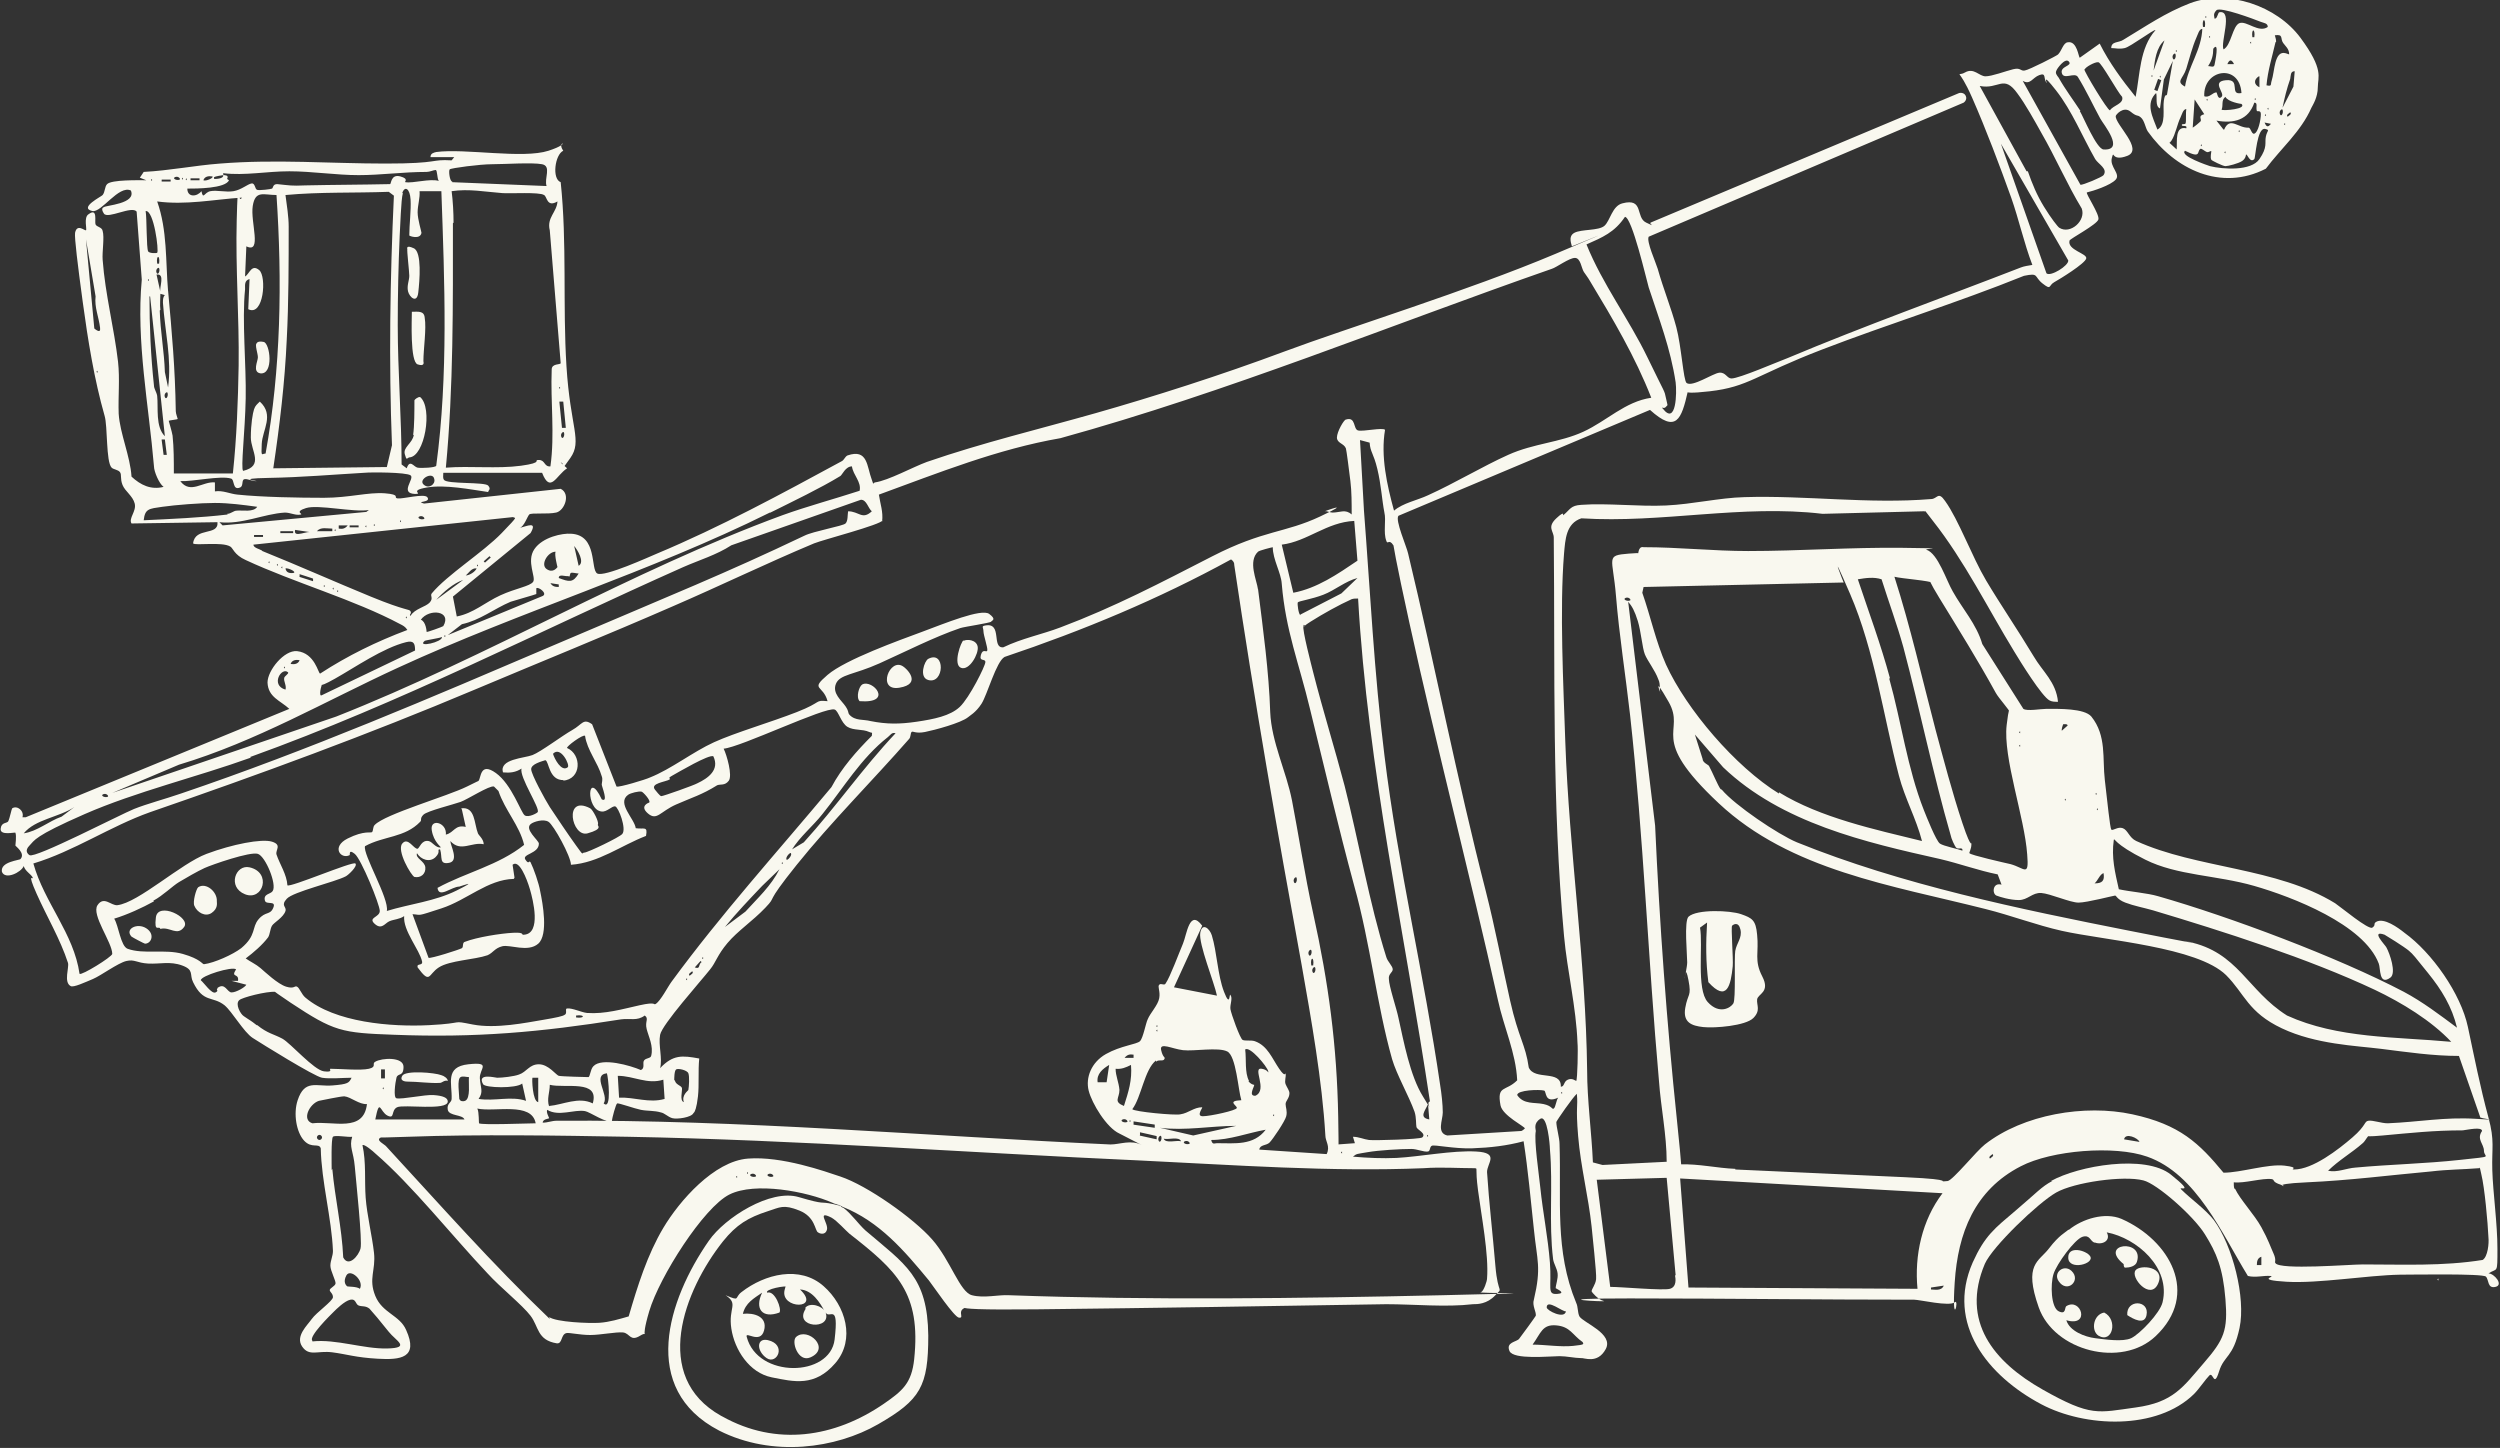 <svg xmlns="http://www.w3.org/2000/svg" id="uuid-ce26dad7-e1ba-4fe1-928d-82cd9325a0cc" data-name="Layer 2" width="389.7" height="225.7" viewBox="0 0 389.7 225.7"><rect x="0" y="0" width="389.7" height="225.7" fill="#333333" stroke="none"/><defs><style>      .uuid-92b69063-b9ae-4339-91bd-3a3de0609fd8 {        fill: #f9f8ef;      }    </style></defs><g id="uuid-9f47d06a-0259-4457-a7f8-6b9d9ff9d98b" data-name="Layer 1"><g><g><path class="uuid-92b69063-b9ae-4339-91bd-3a3de0609fd8" d="M128.4,200.5c3.4,3,5,8.3,1.8,12s-6.4,2.9-9.9,2.2-5.8-4.3-6.3-7.6,1.2-3.8-.9-5.2c2.4,1,1.3.4,2.5-.5,3.6-2.8,9.1-4.2,12.8-.9ZM125.5,203.9c.7-1,2.8-.3,3.1.6-.8-1.5-2-3.4-3.9-3.5,3.4,3.2-3.1,3.1-2.4.1s.8,0,.7-.5c-.5-.3-3.9.4-3.4.9,1.2-.4,2.3,2.6,1.9,3.1-2.7,1-3.9-.6-2.7-3.1-1.3.9-2.6,1.6-3,3.3,1.7-.2,3.9.4,3.3,2.6s-3,0-2.7,1c1.7,6.5,13,6.3,13.7.4s-.8-3.1-1.4-4.2c1,2.8-5.1,2.4-3.1-.6Z"></path><path class="uuid-92b69063-b9ae-4339-91bd-3a3de0609fd8" d="M124.1,208.4c-.8.7.3,4,2.2,3.2,3.3-1.4-.4-4.8-2.2-3.2Z"></path><path class="uuid-92b69063-b9ae-4339-91bd-3a3de0609fd8" d="M119.7,208.9c-1.8-.4-1.8,1.7-.2,2.8s3.2-2.1.2-2.8Z"></path><g><path class="uuid-92b69063-b9ae-4339-91bd-3a3de0609fd8" d="M380.1,199.3c-.2.1-.2.2,0,.3v-.3Z"></path><path class="uuid-92b69063-b9ae-4339-91bd-3a3de0609fd8" d="M319.7,184.1c4.3-2.4,14.7-4.2,18.7-1s1,1.7,1.6,2.3c1.5,1.5,3.8,3.1,5.1,4.8,2.9,3.9,5,12.1,4,16.8s-2.4,4.2-3.2,6.8-.9,0-1.5.6-1.6,2.1-2.4,2.9c-5.8,5.7-17,5.2-23.8,1.6-8.3-4.4-14.9-12.5-10.7-22.1,1.9-4.2,3.4-5.3,6.7-8.1s4-3.7,5.7-4.6ZM309.4,197c-3.8,9,1.4,15.3,9,19.6s8.6,3.6,14.5,2.8,7.4-3.2,10.6-6.9,3.8-5.1,3.4-10-1.4-7.2-3.2-10.1-7.5-7.9-9.6-8.4c-3.1-.8-10.8.3-13.6,1.9s-9.9,8.4-11.1,11.1Z"></path><path class="uuid-92b69063-b9ae-4339-91bd-3a3de0609fd8" d="M263,150c0-1.2-.5-6.4.2-7.1,1.3-1.2,6.5-1,8.2-.4s2.3.9,2.5,3.2c.3,2.8-.5,4,.8,6.5s-.7,2.7-.8,3.6.6,1.7-.6,2.9-6,1.6-7.8,1.4-3.2-.7-2.8-3,1-1.7.5-4.3-.5-.3-.6-.3c0-.1.4-1.8.4-2.5ZM270.5,148.2c.2-1.2,1.1-2,.8-3.3s-1.1-.8-1.3-.6.2,5.2.1,6.3c-.3,3-.9,5.7-3.8,2.5-.4-3.1-.4-6.1-.2-9.3l-1.1.8c.5,2.7-.6,9.6,1.2,11.6s3.6.9,4,.2.1-6.9.3-8.3Z"></path><path class="uuid-92b69063-b9ae-4339-91bd-3a3de0609fd8" d="M322.5,191.7c2.1-1.7,5.6-2.8,8.2-1.7,7.5,3.3,12.3,11.7,5.3,18.3-5.3,5-15.8,2.3-18.2-4.5s0-7.1,1.6-9.2,2.6-2.5,3-2.9ZM326.5,193.7c-.7-.2-.7-1.3-1.9-.9s-4,4.2-4.5,5.8-.4,5.2.8,5.8.9-.6,1.2-.8c2.3-1.4,3.8,3.3,0,2.2.5,1.7,2.9,2.6,4.5,2.8s4.3.6,5.6,0,4.5-3.9,4.9-5.6c1.3-5.4-4-10-8.7-10.9.7,1.3-.7,2-1.8,1.6Z"></path><path class="uuid-92b69063-b9ae-4339-91bd-3a3de0609fd8" d="M331,197.1c.1.1,0,.5.3.5.6,0,1.6-.2,1.8-.9,1.2-3.7-6.2-2.9-2,.4Z"></path><path class="uuid-92b69063-b9ae-4339-91bd-3a3de0609fd8" d="M332.9,198c-.9,1.1,2.3,4.8,3.5,2.1s-2.8-3-3.5-2.1Z"></path><path class="uuid-92b69063-b9ae-4339-91bd-3a3de0609fd8" d="M327.1,208.2c2.2,1.3,3.1-2.5.9-3.6-1.7.3-2.1,2.8-.9,3.6Z"></path><path class="uuid-92b69063-b9ae-4339-91bd-3a3de0609fd8" d="M325.8,195.8c-.6-.9-3.5-1.7-3.4.3s4.2.9,3.4-.3Z"></path><path class="uuid-92b69063-b9ae-4339-91bd-3a3de0609fd8" d="M331.6,205c.9.6,2.7,1.6,3,0,.5-2.4-3.2-2.5-3,0Z"></path><path class="uuid-92b69063-b9ae-4339-91bd-3a3de0609fd8" d="M322.9,198.1c-1.2-1.1-2.9.3-2,1.6,1.3,2,3.6-.1,2-1.6Z"></path></g></g><path class="uuid-92b69063-b9ae-4339-91bd-3a3de0609fd8" d="M130.8,187.9c-.5-.3-.7-.2-1-.4-4.1-1.8-12.1-3.3-16.1-1.3s-10.9,12.8-12.5,18.2.2,2.8-1.4,3.8-1.6-.4-2.7-.5-3.5.4-5.1.4-3.3-.4-3.7-.3c-.9.2-.6,1.7-1.5,1.6-3.1-.5-2.8-2.6-4.1-4.3s-4.7-4.4-6.7-6.6c-5.4-5.7-11.8-13.8-17.5-18.7-.3-.3-1.7-1.5-2-1.3.6,2.7.3,5.5.5,8.2s1,5.9,1.3,8.6-.9,4,.2,6.7c1.1,2.7,3.8,3,4.8,5.3,2,4.4-.9,4.7-4.4,4.5s-4.8-.7-7.1-1-3.6.7-4.7-.9.8-3.3,1.5-4.3,3.3-2.8,3.3-3.4-.5-.8-.5-1.1.8-.6.9-1-.8-2-.8-2.8.4-1.5.4-2.3c-.2-5.1-1.8-10.8-1.9-16-.3-.9-1.4.1-2.6-1.2s-1.7-4.2-1-6.3c1.1-3.3,2.9-2.1,5.4-2.3s2.6-.4,3-1.2c-1.3,0-3.4.2-4.6,0s-9.4-5.3-10.8-6.2-3.2-4.1-4.4-5.1c-1.9-1.5-3.3-.3-4.9-3.6-.6-1.2.2-1.9-1.7-2.6s-3.5-.2-5.3-.3-2.1-.7-3.4-.4-4,2.3-5.2,2.8-3.1,1.4-3.5,1.1c-1.1-.6-.2-2.9-.4-3.6-1.2-3.7-3.3-7.2-4.9-10.8s-.4-2-.6-2.5-1.2-1-1.4-1.8c-.4,1-2.9,2.2-3.4.9-.3-1.6,2.8-1.8,2.9-2,.8-.9-.8-2-.8-2.1s.2-1.5,0-2c-.1-.1-2.4.5-2.3-.6s1-.8,1.2-1.2.5-1.9.6-2c.8-.5,1.9.4,1.6,1.4h.5s41.1-16.9,41.1-16.9c-1.4-1.3-3.3-1.8-3.4-4.1,0-1.9,2.6-5.1,4.6-4.9,2.8.3,3.3,3.5,3.6,3.5,4.3-2.8,8.8-5,13.6-6.8-.3-.5-.7-.7-1.1-.9-7.1-3.8-16.6-6.5-24.1-10-1.8-.8-2-1.9-2.4-2.1-1.3-.8-5.5-.1-5.8-.5.3-2.6,4-1.1,3.8-3.3l-13.4.2c-.5-.8.8-1.9.5-3.1s-1.5-1.9-1.9-2.9-.1-1.6-.4-2-1-.4-1.3-.7c-.9-.9-.6-6.5-1.1-8.1-1.6-5.6-2.6-11.8-3.4-17.7s-1.3-10-1.2-10.8c.3-1.5,1.5-.3,1.7-.4s-.4-2,.4-2.5c1.5-1.1.9,1.2,1.1,1.6s1,.4,1.1,1c.3,1-.1,3.3,0,4.5.4,5.4,1.8,10.7,2.4,15.9.3,2.7,0,5.4.1,8.1.2,3.1,1.8,6.6,2,9.8,1.4,1.3,3,2.1,5,1.6-.7-.5-1.5-2.4-1.5-3.2-.8-9.5-2.8-19.5-1.9-29.1l-.8-10.6c-.7-1-4.5,1.2-5.1.3s0-1,0-1c.2-.3,5.1-.5,4.2-2.6-1.9-.9-4.6,3.5-6,3.2-2.2-.5,1.5-2.3,1.6-2.5.4-.5.3-1.3.7-1.7.7-.7,4.9-.6,6.1-.6l-1-.4.6-.9c4-.2,7.9-1,11.9-1.3,8.7-.7,17.2,0,25.8,0s6.9-.7,10.3-.5l.4-.5h-3.7c0-.6.5-.7.9-.8,4.5-.6,13.5,1.1,17.5-.2s1.1-1.7,2.3,0c-1.3.6-1.8,4.4-.4,4.9,1,9.5.3,19.1.9,28.7s2.5,11.6.6,14.3-.6.8-1.5.7l1,.9c-1.7,1.1-2.6,4-3.9.7h-15.4c0,.5-.1.8.1,1.1.5.7,6.4.3,6.9.9s0,.7,0,1c-2.8-.4-6.7-1.2-9.6-.7s-.4,1-1.8,1c-2.5-.1,0-2.4-.7-2.9s-6.3-.5-7.2-.4c-5.2.3-9.6.7-15,.8s-1.2.5-1.9.5-1.3-.4-1.8-.3-.1,1.1-.7,1.3c-1.2.5-.8-1.3-1.4-1.4-1.6-.5-6,.5-7.9.4,1.6,2.1,3.5,0,5.4.2v1.4c1.2-.2,2.4.4,3.5.5,3.8.4,9.6.5,13.5.5s6.9-.9,9.5-.7,1.2.7,2,.8,4.1-.8,4.6-.2c.7.9-2,.6-.5,1l21.3-2.3c1.6.8.6,3.4-.7,3.7s-3.9,0-4.2.3-.8,1.9-1.5,2.1c1.2-.3,2.8-1.1,1.7.8l-12.1,9.9.6,3.1c2.6-.5,4.4-2.2,6.8-3.3s4.6-1.4,5.1-2.1-1.1-3.2.2-5.1,4.4-2.5,5.7-2.4c4.2.2,3,5.6,4.1,6.2s8.1-2.6,9.3-3.1c9.8-4.1,19.4-9.3,28.8-14.4.4-.2.5-.7.9-.9,3.2-1.1,3,1.7,3.8,3.8s-.3.6.5.4c2.1-.3,5.9-2.4,8.1-3.2,8.7-3,17.5-5.1,26.3-7.6s19.5-5.9,29.4-9.6,28.7-9.5,42.2-15.2,2.5-1.1,2.6-1.2-.7-1.5.4-2.1,3.8-.3,4.7-1.1,1.2-3.1,2.8-3.5c3.4-.9,2,2.2,3.7,3s.4.2.7,0l48.1-20.2c1-.2,1.5.9.7,1.5l-49.1,20.9c-.4.7,1.1,4,1.4,5,.9,3.2,2.1,6.1,2.9,9.1s1.1,8.3,1.6,8.7c.9.7,4.1-1.5,5.1-1.6s1.2.9,1.9.9c1.2,0,7.2-2.6,8.8-3.2,11.9-5,24.2-9.4,36.3-14.1.5-.2,1.2-.3,1.8-.4-1.3-3.4-2.1-7.1-3.3-10.5-1.8-5-3.9-10.6-6.1-15.6s-2.5-3.1-1.1-3.9,2.2.6,3.2.6,3.1-.8,4.3-1.1,1.1.3,1.8.2,5-2.3,5.2-2.5c.6-.6.8-1.8,1.5-1.9,1.5-.3,1.7,2.4,1.9,2.4l3.1-2.2c1.5,3,3.5,5.7,5.6,8.3.7-3.5.6-7.6,3.1-10.4-.2-.2-3.9,2.6-4.8,2.8s-1.4,0-2.1,0c0-1.1,1.2-.8,1.9-1.3,3.5-2.1,6.5-4.2,10.4-5.7,5.9-2.2,13.5.4,17.2,5.4s2.7,6.1,2.7,7.7-.8,2.8-1,3.2c-1.6,3.7-4.8,6.4-7.1,9.5-7,3.6-14.2.1-18.4-5.8-.4-.6-.5-1.7-1.1-2.2s-.5,0-1.6-.9-2.3.5-2.3.7c-.1,1.3,4.4,5.2,1.8,6.2s-2-1.1-2.4.3,1.4,2.5.6,3.4-3.6,1.8-4.5,2c-.2.2,2,3.4,1.8,4.2s-4.4,3-4.5,3.3c-.4,1.5,2.8,2,2.6,2.8s-4.1,3.2-5,3.7-.4,1.3-1.8.2-.5-1.7-2.9-1.2c-10.4,4.2-21.1,7.5-31.5,11.5s-11.4,5.8-17.5,6.5-2.3-.6-3.4,0c-1,4.4-1.8,6.6-5.9,2.9l-39.2,16.5c-.6.6,1.3,4.9,1.5,5.9,4.2,17.5,7.6,35.1,12.1,52.6,1.5,5.9,2.5,11.3,3.8,17.1s2.4,6.8,2.9,10.4c.9,2.1,5.1.3,5,3,.6,0,.4-.8,1.1-1.1s1.2.2,1.3.2c.2-.2.3-5.2.2-5.9-.2-5.6-1.6-11.2-2.1-16.7-1.9-20.7-1.4-41.3-1.6-62.1,0-1-1.1-1.6.4-3s.9-.3,1.1-.5c1.1-.9,1.1-1.5,2.8-1.6,4-.3,9,.3,13.2.1s8.3-1.2,12.2-1.3c9.6-.3,19.4,1.1,29.1.3,1,0,1.1-1.3,2.2.3,2.1,2.9,4.2,8.7,6.4,12.4s5,7.8,7.4,11.8c1.4,2.4,3.5,4,3.8,7.1-.5,0-.9,0-1.3-.2-1.2-.6-4.6-6.1-5.5-7.6-4.1-6.7-7.8-14.2-12.7-20.4s0-1.1-1.4-1.5l-15.8.4c-12.6-1.5-25,1.5-37.6.7-2.4.8-2.5,3.3-2.7,5.5-.7,8.7-.1,20.5.2,29.4.6,17,3.2,34.2,3.4,51.1,0,4.7.7,9.7.9,14.4l1.5.4,10-.5c0-4.2-.9-8.4-1.2-12.6-1.7-19-2.4-38-4.5-57-.7-6.2-1.7-12.5-2.2-18.6s-1.7-6.3,2-6.6,1.3.4,1.4.3,0-1.5.9-1.3c5.4,0,10.9.6,16.3.6,8,0,16-.6,24.1-.5s3.1.1,3.7.3c1.8.6,3.1,4.8,4.1,6.5,1.5,2.7,3.7,5.1,4.6,8.2l6.4,10.1c.6.4,2.7,0,3.6,0,1.9,0,5.9-.1,7,1.2,2.4,3,1.7,6.5,2.1,9.9s.8,7.4,1,7.7,1-.5,1.8-.2,1,1.5,2.1,2c9.4,4.3,21.9,4.1,31,9.7.9.6,5.2,4.2,5.8,3.8s.1-.6.6-.9c1.2-.7,3.4.9,4.4,1.7,4.3,3.1,8.8,9.5,9.9,14.7,1,4.7,1.9,9.3,3.2,14.1,1,3.7.5,4.7.6,8.2s.8,8.3.8,12.3,0,2.9-1.4,3.8c.9,0,2.4,1.8,1.1,2.1s-1-1.1-1.5-1.6-11.5-.3-13.4-.3c-5.2.1-12.7,1.4-17.7,1.1s-1.5-.8-2.5-.9-2.3.3-3.5,0c-4-6.5-8-15.9-15.7-18.6-5.1-1.8-14.9-1-19.7,1.5-7.2,3.7-9.8,10.4-10.3,18.1s.8,2.4,0,3.1-5.5-.4-6.3-.4c-14.8,0-29.6-.2-44.4-.2s-3.1.6-4,.4-1.9-1.4-1.9-1.5c0-.4.6-1,.7-1.9s-.6-7-.7-8.2c-.5-4.7-1.7-9.3-2.1-14.1s0-4.4-.2-6.6c-.6.5-3.1,4.1-3.2,4.4,0,.8.5,2.5.5,3.4.3,8.8-.8,16.6,2.6,24.8.3.6.2,1.5.5,2.1.6,1,5.4,2.7,4.1,5.1s-3.4,1.3-3.9,1.4c-.9,0-2.2-.3-3.3-.3-1.5,0-7.2.6-7.8-.8s1.1-1.4,1.5-1.9,2.5-3.4,2.6-3.6c.1-.6-.6-1.6-.3-2.5,1.2-5.1.5-6,0-11-.5-4.6-.9-9.2-1.6-13.7-2.6.7-5.2,1-8,1.1s-5.9-.6-6.3-.4-.2.8-.6.9c-.7.1-1.7-.4-2.6-.4-1.7,0-5.1.2-6.8.5s-1.7.2-2.3.7c2.3.2,4.6.3,6.8.2,3.7-.2,8.7-1.2,12.4-1s1.7,1.8,1.7,3.2c.3,4.7.9,9.8,1.3,14.6s1.3,3.2,0,4.6-2.8,1.4-3.5,1.4c-4.2.5-9.2,0-13.5,0-18.2.3-36.4.6-54.6.8s-8.3-.8-10.5-.4-.5,1.8-1.5,1.7c-.7,0-4-4.9-4.7-5.8-3.8-4.6-7.7-9.2-13.5-11.5-.3-.2-.5-.2-.7-.4ZM345.3,2.9c.4-.1.4-1,.7-1,2.1-.3.1,4.7.6,5.8,1.2-.6,1.4-3.7,2.5-4.1s3,1.6,4.4.6c0-.6-.6-.6-1.1-.8-1-.4-6.3-2.4-6.9-1.8s-.3,1-.3,1.3ZM343.9,2.8v-.3c-.2.1-.2.2,0,.3ZM343.7,4.2c.2-1.4-.5-1.4-.3,0h.3ZM351.4,5.8c.2-1.4-.5-1.4-.3,0h.3ZM343.3,4.5c-.5,0-.7.9-.9,1.3-.7,1.6-1.1,3.3-1.6,4.9s-1.7,2-.2,2.8c.5-3.2,2.6-5.7,2.7-9.1ZM354.7,6.6c-.5,2.2-1.2,4.4-1.4,6.7.9.2.6-.1.8-.7.5-1.5.4-4.8,2.2-4.3s0,.8.5.7c.2-1.3-.4-1.6-.9-2.3s.1-1.4-1.3-1.2c.1.4.2.6.2,1ZM344.5,5.9v-.3c-.2.1-.2.2,0,.3ZM350.9,6.8v-.3c-.2.1-.2.2,0,.3ZM337.4,6.3c-1.3,1.1-1.5,3.1-1.7,4.7l1.7-4.7ZM344.2,10.3c.4,0,.9.3,1-.2s.8-3.8-.2-2.5c0,1-.2,1.8-.8,2.7ZM339.3,8.1v-.3c-.2.1-.2.2,0,.3ZM339.1,8.4c-.1-.2-.6.2-.4.7s.6-.2.4-.7ZM348.2,9.9c-.4-.7-.7-.6-1,.1h1ZM336.2,14.4c-1.9,1.7-.6,3.9.1,5.8,1.4-.8.8-3.2,1-4.5s.4-.6.5-1c.3-1.7.6-3.5.9-5.2l-1.4,2.9-.6,4.5c-.8-.3-.4-1.8-.6-2.4ZM324.9,10.8c0,.4,3.6,6.4,4,6.4.5-.8,2.2-1,1.9-2.1-.7-.7-3.2-5.3-3.7-5.4s-2.1.8-2.1,1.1ZM324.2,17.3c.6,1,2.6,5.9,3.7,6,3.4.2,0-3.9-.5-4.8-1.2-2.2-2.2-4.4-3.5-6.5-.5-.8-2.2.5-2.5-.6s1.7-1.1,1.1-1.8-1.9,1.2-1.9,1.3c-.3.5,0,.8.3,1.2,1,1.8,2.3,3.5,3.4,5.2ZM357.5,13.5l.2-2.4c-.7,0-.6.7-.7,1.2-.5,1.4-.9,3-1.2,4.5l1.7-3.3ZM345.5,14.4c.1,0,.2,1.3.8.7s-1.7-2.4.7-2.6.4,2.4,2.4,2c-.3-4.7-6-3.7-5.8.5.8.3,1.3-.6,1.9-.6ZM352.1,11.9c-.8.5-.8,1.3.1,1.7v-1.7ZM336.8,12.1v-.3c-.2.1-.2.2,0,.3ZM335.5,12v-.3c-.2.1-.2.2,0,.3ZM335.8,14l.5.2.6-1.7-.5-.2-.6,1.7ZM324.3,28.8c.3.1,3.4-1.2,3.6-1.5.7-1-.8-1.7-1.3-2.5-2-3.5-3.6-7.5-6.1-10.7s-1.2-.8-1.5-1.2c-.5-.7,0-1.6-1.1-1.2s-1.4,1.6-2.6.9l9,16.2ZM316.1,26.7c.7,2,1.4,3.7,2.5,5.5s2.2,3.2,2.4,3.3c1.7,1.1,4.2-1.1,3.5-3-2.3-3.8-4.1-8-6.3-11.8-1-1.8-2.5-4.5-3.7-6.1-2.2-3.1-2.9-.6-5.9-1.2l7.3,13.3ZM351.6,15.6v-.3c-.2.1-.2.2,0,.3ZM349.4,16.2c-.1,0-2.1-.3-2.5-1.1-.7.5-.3,1.3-.6,2,.3.2,4-.1,3.1-.9ZM344.1,15.7v-.3c-.2.1-.2.2,0,.3ZM346.7,20.2c.9-2.1,2.2-.2,3.8-.3.4,0,.5,1.4,1.1.8s.9-2.7.8-3.1-.5-.2-.6-.3c-.2-.6.2-1.3-.4-1.3-.9,2.7-3.2,3.3-5.9,2.8l1.1,1.4ZM343,19c.3-.5-.5-.9.6-1.2l-1.5-2.3-.3,4.4c.2-.1,1.2-.9,1.2-1ZM353.6,17.1v-.3c-.2.1-.2.2,0,.3ZM355.8,17.1c-.1-.2-.6.2-.4.7s.6-.2.4-.7ZM356.6,18.2c.2-.2.7-.4.4-.7-.2.2-.7.4-.4.7ZM338,22.1l1.3,1.2c.1-1.3-.3-3.7,1.5-3.3.2-.6-.7-.2-.7-.5s.5,0,.6-.3,0-1.8.1-2.2c-.5,0-.7.9-.9,1.3-.5,1-.8,2.7-1.4,3.6s-.7,0-.6.2ZM353.2,18.1v-.3c-.2.1-.2.2,0,.3ZM356.2,19.5v-.3c-.2.1-.2.2,0,.3ZM354,19.3l-1-.2c.3.7.5.8,1,.2ZM350.1,24.1c0,0,0,.6-.6,1s-2.2.8-2.6.8-2.2-.9-2.2-1c-.2-.4,0-1.1,0-1.3s-.4.2-.7.1-.8-.6-1-.5c-.6.4.2,1.6-2.4.3-.9.8,3.6,2.3,3.9,2.4,2,.5,6.4.8,7.7-1.1s.8-2.5,1-3.5.7-1-.1-1.2c-1.3-.3-1.5,4.5-1.7,4.7-.7.7-1.1-.9-1.3-.7ZM349.1,20.6v-.3c-.2.1-.2.2,0,.3ZM343.2,22.8v-.3c-.2.1-.2.2,0,.3ZM346.9,23.9v-.3c-.2.1-.2.2,0,.3ZM322.4,40.6l-10.5-18.2,7.1,20.2c.6.6,3.5-1.2,3.4-2ZM70.5,28.4l14.7.6c-.4-1.2.8-3.1-.7-3.4s-5.9,0-7.8,0-6.4.6-6.6.8,0,1.9.4,1.9ZM35.7,28.1c-.6,1.3-5.1,1.3-6.5,1.3,0,1.4,1.5,1.3,2.2.4.3,1.4.4.2,1.4,0s2.4.2,3.6,0,2.2-1.1,2.8-1.2.5.9.9,1,2.1-.1,2.3-.2.1-.7.8-.7c2,.2,2.2.3,4.4.2,4.4-.1,8.8-.1,13.2-.2.2,0,.1-1.6,1.6-1.2s.5.9.8.9c1.2.2,3.8-.6,5.2-.2-.3-.4-.2-1.7-.5-1.7s-.9.3-1.4.3c-3.7,0-7.1.5-10.6.5s-7.3-.6-10.8-.6-6.9.7-10.3.3c-.2.6,1,0,.6.9ZM259.2,63.7c2.1,2.7,2.2-2.5,2-4.1-.8-5.3-2.6-9.9-4.2-14.8-.4-1.4-2.6-10.9-3.7-11-1.6,2.4-3.5,3.2-6,4.3,2.5,6.2,6.6,11.6,9.5,17.6s2.6,5,2.9,6.4.3.9,0,1.3-.7,0-.6.2ZM33.4,27.9c.5,0,1.5-.1,1.4-.6-.1,0-1.3.2-1.4.3s0,.2,0,.3ZM33.1,27.5c-.6-.1-1.2,0-1.4.6.4.2,1.7-.4,1.4-.6ZM29.7,28.1h1.4s0-.3,0-.3h-1.4s0,.3,0,.3ZM29.1,28.1v-.3c-.2.1-.2.2,0,.3ZM28.5,28v-.3c-.2.1-.2.2,0,.3ZM28,28c.2-.1-.2-.6-.7-.4s.2.6.7.4ZM70.6,34.8c0,12.7.1,25.5-1.1,38.1,3.8-.3,8,.2,11.7-.3s1.8-.9,2.8-.9.8,1.1,1.8,1c.7-5,0-10,.2-15.1,0-1,1.4-.7,1.4-1l-1.7-20.7c-.5-2,1.1-2.8,1.2-4.5-1.7,1-1.6-.8-2.1-1-.7-.5-5.3-.2-6.5-.3-2.7-.2-5.2-.7-7.9-.3.2,1.5.3,3.4.3,4.9ZM25.2,28.3h1.4s0-.3,0-.3h-1.4s0,.3,0,.3ZM23.7,28.2v-.3c-.2.1-.2.2,0,.3ZM62.8,30.1c-.3,1-.4,5.3-.5,6.7-.2,4.6-.3,9.3-.3,13.9,0,7.2.6,14.4.6,21.7l.8.6c.5-1.5,1.1-.2,1.7-.1s2.8,0,2.9-.3c1.9-14.2,1.3-28.6.8-42.8h-3.4c.1,1-.3,2.2-.3,3.3s.6,3,.6,3.2c-.2,1.1-1.9.5-1.9.4,0-1.7.3-3.9.2-5.6s-.9-2.2-1.3-1ZM45,35.2c0,5.7,0,12-.3,17.7-.3,6.7-1.1,13.4-2.1,20.1l17.7-.2.8-3.4c-.5-12.9-.3-26,.3-38.9l-.8-.6c-5.4.2-10.7,0-16.1.5.2,1.5.5,3.4.5,4.9ZM38.2,45.1c-.5,4.9.2,11.8.1,17s-.8,10.9-.4,11.3c3.3-.8,1.2-3.1,1.2-5.2s.3-3.8.5-4.4.5-.8.9-1.2c2.3,2.1.4,4.4.3,6.6s0,1.5.6,1.5c2.4-13.2,2.6-26.9,1.7-40.3-2,0-3.3-.8-3.7,1.7s1.5,7.5-1,6.3l-.2,4.7c.7-.4,1-2,2.2-1s.7,7.3-1.7,6.1l.2-4.7c-.8.2-.7.9-.7,1.5ZM26.2,45.3c.6,6.6,1.1,12.1,1.2,18.8,0,.4.3,1.1.3,1.2s-1.3.2-1.4.3c0,0,.5,1.7.6,2.3.2,1.9.2,3.9.2,5.9h9.2c.6-5.6.8-11.2.9-16.8.1-7.5-.5-15.2-.3-22.7s.2-2.2.8-3.5c-4.4.3-8.8,1.2-13.2.6,1.6,4.5,1.3,9.3,1.7,14ZM137.6,81.1c-.3.7-9.2,3-10.7,3.6-7.4,3.1-14.6,6.6-22,9.8-10.3,4.5-20.7,8.7-30.9,13-16.6,7-33.5,13.2-50.6,19.1-6.2,2.2-11.9,6.1-18.2,8,1.7,6.1,6.3,10.9,7.2,17.2.3.3,5-2.6,5.1-3.1,0-1.8-3.3-6.1-2.3-7.6s2.1.1,3.1,0c3.3-.4,9.9-6.5,13.9-8s8.6-2.4,10.2-1.9.5,1.3.7,2c.5,1.5,1.6,3.1,1.7,4.8.4.4,10.2-3.8,10.6-3.4s-1.1,1.8-1.5,2c-1.7.9-8.2,2.4-9.2,3.5s0,1.2-.2,1.9c-.3,1-1.8,1.8-2.1,2.3s-.3,1.3-.6,1.8c-.9,1.2-2.3,2.4-3.5,3.3.7.5,1.6.9,2.3,1.5s2.7,2.5,4,2.9,1.3-.2,1.7,0,.7,1.2,1.3,1.7c4.6,3.9,13.4,4.6,19.3,4.3s3.2-.8,6.8-.1,8.4-.3,10.8-.7,3.2-.6,3.5-.8c.5-.2,0-1,.4-1,.8-.1,2.2.6,3.1.7,2.8.2,5.5-.6,8.2-1.2s2.1,0,2.5-.2c.8-.5,1.9-2.7,2.5-3.5,7.7-10.5,16.3-20,24.9-30.3,1.6-3,3.9-5.6,6.3-8,.1-.7,0-.4-.4-.6-1.1-.5-2.4-.2-3.4-.8s-1.4-2.5-2-2.7c-1.4-.5-14.7,5.9-17.3,6.1.5,1,1.4,4.2.8,5s-1.3.5-1.8.7c-2.4,1.5-3.9,1.9-6.4,3s-3,2.6-4.4,1.4.2-1.7.2-1.7c.3-.3-1-1.7-1.2-1.7-.4-.1-1.7.2-2.1.5-1.8,1.3,1,3.7,1.2,5.2,1.3.2,1.9-.4,1.6,1.2-3.9,1.5-7.4,4.2-11.7,4.5,0-1.3-2.7-6.2-3.5-6.7s-2.3,0-2.7.3c-1.2.8,1.2,2.6,1.2,3.1,0,1.6-2.7,1.6-2.1,2.5s.5,0,.8.4c.5,1,1.3,3.3,1.5,4.5.4,1.9,1.3,6.8-.3,8.2s-4.4.1-5.6.4-1.4,1-2.3,1.4c-2,.7-5.9.8-7.6,1.9s-1.3,2.7-3.3,0c-.2-.7.8-.2.7-.9-.4-1.9-3-4.8-2.8-7.1-.7.5-1.6.5-2.3.8s-1.2,1.4-2.3.4.8-1,.8-2-2.9-8.1-3.9-8.9-.7.1-.8.2c-1.4.7-2.9-1.3-.3-2.6s3.6-.8,3.8-1,.1-.8.4-1.1c1.6-1.7,11.4-4.5,14.4-6s1.6-.7,1.8-.9c.4-.4.2-3,2.7-1.2s3.9,6.2,4.5,6.6,2-.4,2-.5c.5-.5-2.9-5.5-2.5-6.8-.9.6-1.8.7-2.9.6-.6-2.1,3.3-2.2,4.6-2.7s4.6-3,6.2-3.9,1.7-1.9,3.1-.9l3.8,9.7c.3.2,4.6-1.1,5.2-1.4,3.3-1.3,6.7-4,10-5.5s8.8-3.1,12.9-4.7,2.7-1.9,4.8-1.7c-.7-2.6-2.8-1.7,0-4.1s11.2-5.4,14.7-6.7,9.3-3.7,10.5-2.8.4,1,.3,1.2-4.2.8-4.8,1c-4.1,1.4-8.6,3.7-12.6,5.5s-6.2,1.7-6.8,3.2.9,2.6,1.5,3.5.3.9.6,1.3c.9,1,2.2.7,3.3,1,2.5.5,4.5.5,7.2.1s5.2-.9,6.7-2.3,4-6.4,4-7-1,0-.7-1.1.9-.3,1-.7-.6-2.4-.6-3-.4-.8.3-.9c2.7-.5.9,3.6,2.8,3.4,2.9-1.4,6-2,8.9-3.1,8.5-3.2,15.7-7,23.7-11.1s11.3-3.6,16.8-6.2.4-.7.7-.8.8.2,1.2.2c1.2,0,2-.6,3,.3,0-1.7,0-3.6-.2-5.2s-.6-4.8-.7-5.1c-.3-.8-1.4-.8-1.4-1.7s1.1-2.8,1.4-2.8c1.6-.5,1.1,1.5,1.9,1.7s3.8-.5,4.2-.1c-.7,4.1.3,8.6,1.4,12.6,1.4-1.2,3.6-1.6,5.3-2.4,4.2-1.9,8.5-4.5,12.5-6.3s8-1.9,11.7-3.6,6.5-4.7,10.6-5.3c-2.5-6.4-6-12.3-9.5-18.1-.4-.7-.6-.9-1-1.5s-.5-2.2-1.4-2.2-2.9,1.5-3.6,1.7c-25.5,8.9-50.5,19.2-76.6,26.4-9.8,1.7-19,5.4-28.3,8.8.2,1.4.7,2.7.5,4.2ZM23.1,39.2c.2.3,1.3.3,1.4.2.3-.2-.5-6.7-1.8-6.5.2,1,.1,5.8.4,6.3ZM15.6,51.1c-.2-1.7-.9-3.2-.7-4.9l-1.5-8.9,1.3,13.9c0,0,1,.9.9,0ZM24.8,41.1c.2-1.4-.5-1.4-.3,0h.3ZM24.8,41.8c-.1-.2-.6.2-.4.7s.6-.2.4-.7ZM25,45.5c-.2-.7.8-2.9-.6-2.7l.6,2.7ZM23.2,43.8v-.3c-.2.1-.2.2,0,.3ZM24.9,48.4c.1,3.3.7,6.4.8,9.6l.5,2.4c.6-4.4-.5-8.8-.8-13.2,0-.5,0-.9.3-1.2l-.7-.2c0,.8-.1,1.7,0,2.5ZM23.3,46.2c0,4.6.2,9.3.7,13.9,0,.5.4,1,.5,1.6.2,1.9-.3,4.8,1.2,6.3l-2.3-21.8ZM87.3,60.6v-.3c-.2.1-.2.2,0,.3ZM15.2,58.1v-.3c-.2.1-.2.2,0,.3ZM87.2,62.7l.4,4h.6c0,0-.4-4.1-.4-4.1h-.6ZM26.1,61.2c-.1-.2-.6.2-.4.7s.6-.2.4-.7ZM212.6,79.4c1,12.9,1.6,25.5,3.2,38.3,2.1,17.3,6.2,34.3,8.7,51.5.2,1.2.4,3,.4,4.2s-1,3.2.7,3.6l11.5-.7c.2,0,.6-.4.6-.4,0-.3-3.5-2-3.8-3.6-.6-3.2.8-2.1,2.6-3.9-.2-4.3-2.1-8.3-3-12.5-4.4-19.7-9.5-39.2-13.8-58.8s-1.8-11-2.5-12.1-.9,0-1.1-.7c-.5-1.3,0-3.2-.3-4.4-.4-2.1-.5-4.3-1.1-6.8s-1.1-2.6-1.2-4.1l-1.5-.4c.2,3.6.4,7.1.6,10.7ZM87.9,67.4c-.1-.2-.6.2-.4.7s.6-.2.4-.7ZM25.2,68.6l.3,2.3h.5c0,0-.3-2.4-.3-2.4h-.5ZM120,79.9c-18.7,9.3-38.9,15.4-58,24.2-11.3,5.2-22.1,11.5-34.1,15.1l-10.4,4.4,34.9-11.9c23.6-9.3,45.9-22.7,69.6-31.4,3.9-1.4,8-2.5,12-3.8.3-1.4-1-2.4-1.2-3.8-1,0-1.5,1.3-1.8,1.5-3.1,1.9-7.5,4-10.9,5.7ZM67.7,74.7c-.2-1.3-2.5,0-1.7.8s1.9,0,1.7-.8ZM39.1,118.1c-8.3,3-17.9,5.3-25.9,8.8s-7.8,4.1-8.6,4.9-.3,1.3,0,1.5c.8.6,14.3-6.4,16.3-7.2s5-1.6,7.3-2.4c19.8-6.7,39.1-15,58.3-23.2s26.3-11,38.9-17c1.4-.7,6-1.5,6.4-1.9s.3-1.3.4-1.9c1.7,0,2.2,1.4,3.7,0-.6-.5-.8-1.8-1.7-1.8l-20.2,7.1c-2.3,1.5-5,2.3-7.5,3.4-22.7,10.1-43.9,21.1-67.5,29.6ZM201.6,92.4c3.7-.7,6.9-2.9,10-5l-.5-6.2c-4.3.2-7.3,3.2-11.3,3.7l1.8,7.5ZM46.9,80.2c-.8.2-1.6-.3-2.5-.3-3.3.2-6.7,1.9-10.2,1.5l.5.5,22.4-2.1.4-.3c-2.4.4-7.9-.9-9.8-.3s-.4.9-.8,1ZM35.4,80.1c.6,0,1-.5,1.5-.5.9-.1,2.6.3,3.2-.6-2.2-.3-4.4-.6-6.6-.6s-6.1.3-8.2.6-2.7.3-2.9,2.1c4.2-.2,8.9-.4,13.1-.9ZM40.9,85.9c5.7,2.3,11.3,4.8,16.9,7.1s6,1.9,6.2,2.3-.3.5,0,.7c.6-1.1,2.4-1.4,3-2.1s0-1,.3-1.4c2.4-2.9,8-6.4,10.9-9.4s2-2.2,1.8-2.5l-40.5,4.3c0,.5,1,.7,1.3.9ZM196.1,91.8c.8,6.4,1.7,12.9,1.9,19.2.2,4.7,2.5,9.2,3.4,13.8s2,11.7,3.3,17.6c2.4,10.8,3.7,20.6,3.9,31.7s-.2,2.8-.1,4.3l2.7-.2-.3-1c.9,0,1.7.4,2.5.5s8-.1,8.3-.4c.7-.6-.8-1.2-.9-1.6s0-1.5-.3-2.4c-.9-2.5-2.8-5.8-3.5-8.2-2.4-8.5-3.4-18.1-5.9-27-2.5-9.2-4.6-18.3-6.9-27.6-1.7-7.1-3.8-12.2-4.4-19.5-.1-1.7-1.4-3.8-1.4-5.7-.1,0-2.1.5-2.3.7-1.6,1.5-.2,4.4,0,5.9ZM66.1,80.9c.2-.1-.2-.6-.7-.4s.2.6.7.4ZM62.5,81.4v-.3c-.2.1-.2.2,0,.3ZM301.7,113.7c1.3,4.8,2.6,9.8,4.2,14.6s1.4,2.5,1.4,3.3-.4,1.3-.3,1.4c.2.3,5.5,1.5,6.4,1.7,2.2.6,2.9,2.1,2.6-1.5-.4-5.8-3.8-15.1-3.2-20.2s.8-1.2.6-1.8-1.8-2.3-2.3-3.2c-2.8-5.1-5.8-9.9-8.8-14.8s-.6-2.1-.9-2.3c-.5-.4-5-.7-6.1-1,2.5,7.8,4.3,15.8,6.4,23.8ZM58.4,82v-.3c-.2.1-.2.2,0,.3ZM294.5,105.8c1.9,6.8,2.8,13.9,5.4,20.5.4,1,1.9,4.8,2.5,5.2s2.7.8,3.5,1.1c.1-.6-.6-.2-.9-.4s-.9-1.7-.9-1.9c-2.8-9.7-4.8-19.6-7.4-29.4-1-3.6-2.3-7.1-3.4-10.6-1.2-.4-2.5-.2-3.7,0,1.7,5.1,3.6,10.2,5,15.4ZM57.1,82.2v-.3c-.2.1-.2.2,0,.3ZM54.5,82.2h1.4s0-.3,0-.3h-1.4s0,.3,0,.3ZM52.8,82.4c.6.1,1,0,1.4-.5h-1.4c0,.1,0,.5,0,.5ZM277.3,123.5c6.5,4,15,5.8,22.3,7.6-.9-3.5-2.7-6.7-3.6-10.2-2.4-9.2-3.8-19.5-7.6-28.3s-.8-1.2-1-1.8l-31.2.7-.2.9c1.3,3.7,2.1,7.6,3.7,11.2,3.2,7,10.8,15.9,17.6,20.1ZM108.1,173.5c-.3.7-2.6,1-3.3.8s-1.2-.8-1.8-.9c-1-.3-2.1-.2-3.1-.4s-3.5-1.1-3.7-1-.8,2.3-.8,2.7c-.6.6-3.5-1.4-4.2-1.5-1.7-.3-4.1.9-5.9-.2-.2.4.3,1.2.3,1.3s-1,.1-1,.7c.8,0,1.4-.3,2.2-.3,28.6-.2,57.7,2.4,86.3,3.7,1.5,0,3.2-.8,4.9.1l-3.5-1.8c-2-.9-4.3-4.7-4.8-6.7s.4-4.4,2.7-5.7,4.8-1.5,5.3-2,.9-2.8,1.2-3.4c.4-1,1.6-2.2,1.8-3.3s-.3-1.8,0-2.1.8.2,1-.2c.7-1,2.1-4.8,2.7-6.2s1-5.5,3-2.8l-4.4,9.6,6.7,1.3c-.4-2-2.9-8.1-2.6-9.8s1.5-.6,1.8.4c.8,2.6.9,6.2,1.9,8.8s.8.1,1,.5c.4.5-.1,1.5,0,2.2s1.5,4.6,1.9,4.8,1.3,0,1.9.2c2,.7,2.7,2.7,3.8,4.3s.9.4,1,.8-.2,1.1,0,1.6.6,1,.6,1.4c0,.8-.6,1.2-.6,1.7s.3,1.1.1,1.9-2.1,3.6-2.6,4.1-1.5.3-1.6,1.1l10.5.7c.6-1.2-.2-2-.2-2.9-.5-8.6-2.2-18.1-3.7-26.6-3.8-20.8-7.4-41.4-10.5-62.3,0-.4-.1-.6-.5-.9-11.3,6.2-23.1,11.1-35.3,15.2-1.3.7-2.7,5.9-3.6,7.3s-1.9,1.9-2.1,2.1c-1.1.9-5.2,2-6.7,2.3s-1.9-.2-2.1,0-.1.8-.4,1.1c-5.6,6.4-12.2,13-17.5,19.6s-2.9,4.6-4.9,6.7-4.3,3.6-5.9,5.5-1.8,3-2.7,4.1c-1.5,1.9-7.5,8.6-7.8,10.2s.4,3.7,0,5.2c2-2.1,3.4-2,6.1-1.5-.2,1.9,0,4.1-.2,5.9s-.5,2.4-.6,2.5ZM52.3,82.8v-.3c-.2.1-.2.2,0,.3ZM51.8,82.4c-.8,0-1.8-.3-2.4.4h2.4c0,0,0-.4,0-.4ZM48.7,83l-2.7-.4c-.3,1.4,1.9,0,2.7.4ZM43.7,83.1h2c0,0,0-.3,0-.3h-2c0,0,0,.3,0,.3ZM89.5,85.1l.7,3.1c1-.6-.2-2.5-.7-3.1ZM39.6,83.7h1.4s0-.3,0-.3h-1.4s0,.3,0,.3ZM202.7,95.8l6.4-3.3,2.5-2.4c-1.9.5-3.5,1.9-5.3,2.6s-3.9,1-4,1.2.1,1.8.4,2ZM86.9,88.4c0,0-.5-1.9-.3-2.4-1.2,0-2.4,2-1.4,2.7s1.6-.2,1.7-.3ZM75.4,87.5l.2.2.9-.8-.2-.2-.9.8ZM254.1,93.6c.2-.1-.2-.6-.7-.4s.2.6.7.4ZM270.5,182.3c8.8.4,17.6.8,26.4,1.2s4.5.8,6.7.6c.8-.1,4.5-4.7,5.8-5.7,6-4.7,15.6-6.3,23-4.7s10.4,4.5,14.2,9.1c2.7,0,6.9-1.4,9.5-1.1s.7.6,1.5.6c2.9,0,6.9-3.1,9.1-5s1.8-2.5,2.5-2.6,2,.4,3,.4c4.8-.2,8.9-1,13.7-.7s.4,0,.7-.3l-3.3-9.5c-4.1,0-8.1-.6-12.1-1.1s-10.2-.7-15.5-3.2-5.8-5.4-8.7-8.3c-4.5-4.4-18.9-5.4-25.6-6.9-4-.9-7.9-2.4-11.9-3.4-14.6-3.7-30.4-6-41.6-16.5s-5-10.9-7.8-15.8-1-.8-1.2-1.2c-.3-.5,0-1.5-.4-2.3-.5-1.4-1.7-2.9-2.1-3.9s-.6-3.6-1.1-5.2-.9-2.3-1.5-3l4.2,34.9c.7,15.4,1.8,30.6,3.4,45.9s.2,6.7.5,6.9c2.9-.1,5.8.6,8.6.7ZM74.5,88.3v-.3c-.2.1-.2.2,0,.3ZM203.2,97.6c-.3.3,1.3,6.4,1.5,7.2,1.5,5.9,3.4,12,4.9,17.7,2.1,8.2,3.9,18.5,6.5,26.7.2.7,1,1.4,1,1.9s-.7.7-.6,1.5c0,1.1,1.2,4.6,1.5,6.1.8,3.6,1.8,9,3.8,12.2s.3.9,1.1.8c-3.9-26.1-9.7-51.9-11.2-78.4-.4,0-.7,0-1,.1-2,.9-4.5,2.3-6.4,3.5s-.4.7-1.1.5ZM88.6,89.8c-.5.1-1.5-.4-1.5.3,1.6.6,2.2.8,3.1-.7-.3,0-1-.2-1.2-.1s-.1.5-.3.6ZM72.6,89.7c.6,0,1.5-.6,1.7-1.1-.8-.1-1.2.7-1.7,1.1ZM42,87.8v-.3c-.2.1-.2.2,0,.3ZM43.3,88.2v-.3c-.2.1-.2.2,0,.3ZM44,88.6v-.3c-.2.1-.2.2,0,.3ZM45.8,89.3c.4-.2-.9-.8-1.3-.7.1.7.7.8,1.3.7ZM87.1,91.1l-1.3-.2c.3.5.7.6,1.3.6v-.3ZM72.2,90.4c-1.5.5-3.1,1.9-4.2,3.1l4.2-3.1ZM46.6,89.9l2.2.7v-.4c.1,0-2.1-.7-2.1-.7v.4ZM83.6,92.6c-.2.1-3.4,1-4,1.2-2.6,1.1-4.8,2.9-7.6,3.5l-2.2,1.7,14.8-6.1c.8-.4-.7-1.5-1-1.2,0,.3,0,.8,0,1ZM50.6,91.5v-.3c-.2.1-.2.2,0,.3ZM52,91.9v-.3c-.2.1-.2.2,0,.3ZM52.7,92.3v-.3c-.2.1-.2.2,0,.3ZM69.1,97.6c1.4-2.4-2.2-2.8-3.5-1,.8.3.9,1.8.9,1.9s2.5-.8,2.6-.9ZM63.4,96.4v-.3c-.2.1-.2.2,0,.3ZM69.4,99.3v-.3c-.2.1-.2.2,0,.3ZM68.9,99.3c-.5.2-2.6.5-2.7.6-1.3,1.1,2.8.2,2.7-.6ZM50.1,108.4l14.6-7c0-1.1-.2-1.6-1.4-1.3-3.6.9-7.9,3.9-11.1,5.7s-1.8.5-1.9.6-.6,1.7-.3,2ZM46.7,102.9c-.6-.1-1.2,0-1.4.6.6.1,1.2,0,1.4-.6ZM321.4,113.9l.9-.8c0-.3-.6-.2-.7-.2,0,0-.3.8-.2,1ZM44.4,104.2v-.3c-.2.1-.2.2,0,.3ZM314.9,114.3v-.3c-.2.1-.2.2,0,.3ZM44.3,105.7c0-.3.8-.7.6-.9-1-.9-2.8,2-.4,2.7.2-.6-.3-1.3-.2-1.8ZM314.9,116.4v-.3c-.2.1-.2.2,0,.3ZM268.4,123.1c2,2.4,8.8,7,11.7,8.2,16.3,6.6,34.7,10.4,51.9,13.8s6.1,1,9.1,1.7c7.8,1.6,9.2,7.6,15.4,11.5,7.9,3.6,17,3.3,25.6,4.1-3.1-3.3-7.7-6.1-11.9-8.1-10.4-4.9-23.6-9.1-34.6-12.4-1.4-.4-3-.7-4.3-1.2s-1.4-1.1-1.6-1.1-4.4,1.1-5.7,1.1-4.4-1.4-5.8-1.5-2.1,1.1-3.5,1.1-3-.5-3.5-.7c-.7-.3-.6-2.1.8-1.7l-.6-1.6c-3-.6-6-1.7-9-2.4-11.6-2.6-24.7-5.6-33.8-14.3l-4.4-5.1,1.2,3.8c0,.6.9.9,1,1.1.5.9,1.4,3.1,1.8,3.6ZM123.3,132.5l2-1.2c5-5.5,9.2-11.6,14.3-17-.6-.2-.8.3-1.2.6-4.2,3.3-6.9,7.9-10.2,12-1.5,1.9-3.5,3.5-4.8,5.6ZM87.9,121.6c-2.4.1-2.3-3-2.9-3.1-.6.2-2.2.6-2.2,1.4s2.2,4.8,2.9,5.9c1.2,1.8,2.8,4.2,4.1,6s.8,1.1,1.3,1.1,5.5-2.4,5.9-2.9c.7-.8-.6-4.2-1.1-4.3s-1.3.9-2.1.8c-2.5-.2-2.3-6.8,0-1.9,1.1.6,0-2,0-2.3s.2-.8,0-1.3c-.6-2.1-2.3-4.1-2.6-6.3-.3-.3-3,1.7-2.8,1.9,2.3,1,2.3,4.9-.7,5.1ZM326.8,123.9v-.3c-.2.1-.2.2,0,.3ZM322,124.8v-.3c-.2.1-.2.2,0,.3ZM104.4,121.5c-.7.4-3.1.6-2.3,1.6s.9,1,1,1c.3,0,5.1-1.7,5.6-2,1.7-.8,3.5-2.1,2.5-4.2-.6-.4-5.5,2.5-6.4,3s-.2.4-.4.5ZM88.5,119.6c.4-.3-1.1-3.4-2.3-2.1.2.7,1.3,2.9,2.3,2.1ZM327,126.3v-.3c-.2.1-.2.2,0,.3ZM330.2,138.6c1.8.4,4.5.6,6.2,1.1,11.2,3.2,28,9.5,38.3,14.9,3,1.6,5.6,3.6,8.3,5.6-.8-3.3-2.4-5.9-4.5-8.5s-2.3-2.9-3-3.5-3.6-2.4-3.8-2.5c-2.3-.8.2,1.7.3,2,.5.9,1.6,4,.6,4.7-1.8,1.3-1.5-1.5-1.8-2.2-2.3-6.1-13.5-10.4-19.4-12.1s-12-1.6-17-4.1-4.7-3.4-4.9-3.1c-.4,2.8.2,5.1.8,7.8ZM65.5,128.1c-2.4,2.5-5.7,2.2-8.6,3.8-.4,1.2,3.8,8.2,3.4,10.1,3.6-1.1,7.5-1.5,10.9-3.2s1.1-.8.4-.6c-1.2,0-3.2,1.9-3.4.2,4.4-2.4,9.5-3.5,13.5-6.7-.7-3-3-5.4-4-8.4l-.7-.7c-.7-.2-4.1,2-5.2,2.4s-5.2,1.4-5.8,2-.2.8-.5,1.1ZM16.8,124.2c.2-.1-.2-.6-.7-.4s.2.6.7.4ZM327.9,136.1c-.6.2-.9,1.2-1.4,1.6,1.2,0,1.6-.4,1.4-1.6ZM9.6,127.3l2-1.5c-2.4,1.6-6.1,1.9-7.9,4.1,2.1-.3,3.9-1.9,5.9-2.6ZM123.3,133c-.1-.2-.9.6-.7,1,.1.2.9-.6.7-1ZM202.1,136.8c-.1-.2-.6.2-.4.7s.6-.2.4-.7ZM122,134.7v-.3c-.2.1-.2.2,0,.3ZM113,144.5l3.2-2.4c1.9-2.1,4-4,5.3-6.6l-2.7,2.6c-2,2.1-4,4.2-5.8,6.4ZM24,140.5c-1.8,1-4.2,2.1-6.2,2.7.7,1.1,1,4.3,2.1,4.7,2.5.9,5.8,0,8.6.8s3,1.6,3.3,1.6c1.6-.2,4.5-1.5,5.8-2.5,2.4-2,1.6-3.2,2.7-4.5s1.8-.6,2.3-1.8-1.1-.4-1.3-1.1c-.3-1.1.9-1,1.2-1.5.7-1-1.1-5.4-2.3-5.8s-7.2,1.7-8.3,2.2-3,1.6-4,2.2-2.5,2.1-4,2.9ZM80.1,137c-4.1.1-7.3,3.3-11.3,4.6s-3,1-4.5.9l2.5,6.8c.2.2,4.9-1.3,5.2-1.5s0-.9.5-1c1.8-.7,5.5-1.3,7.5-1.4s1.1.4,1.7.3c2.7-.2,1.4-5.4.9-7.1s-1.7-4.7-2.7-3.8l.3,2ZM204.4,148.1c-.1-.2-.6.2-.4.7s.6-.2.4-.7ZM204.7,150.5c.2-1.4-.5-1.4-.3,0h.3ZM205,150.8c-.1-.2-.6.2-.4.7s.6-.2.4-.7ZM109.6,149.5v-.3c-.2.1-.2.2,0,.3ZM109.4,150l-.2-.2-.9,1c.9.3.5-.3,1-.8ZM107.5,152.1c.2-.2.7-.4.4-.7-.2.2-.7.4-.4.7ZM107.1,152.8v-.3c-.2.1-.2.2,0,.3ZM33.9,154c1.2-.9,1.5.7,2.2.7s2.1-.8,2.3-1.2l-2.3-.6h1c.2-1.3-1.2-.4-.3-1.8-.6-.5-5.5,1-5.5,1.7.5.4,1.7,2.2,2.3,1.9s0-.4.3-.6ZM40.1,159.8c1.6,1.3,2.6,1.4,3.9,2.1s4.9,4.9,6.5,5.1.7-.4,1-.4c1.5,0,4.7.3,6,0s.4-.8,1-1.1c1-.6,4.4-.8,4.4.8s-.9.9-1.1,1.7-.5,3.1,0,3.2c.9.2,4.4-.6,5.8-.5s2.2.4,2.2,1c0,1.5-6.9.4-7.9.9s-.3,1.9-1.5,1.3-1.2-2.9-1.9.6h13.9c-.3-.8-2.4-.5-2.6-1.5s.6-1.1.6-1.7c.1-2.4-1.1-5,2.6-5.4s1.7.7,1.8,2.2.6,2.1-.2,3.2c2.5.4,5.1-.5,7.4.3l-.6-2.7c-.9.8-5.8.7-6.1.1-1-1.8,1.9-1,2.2-1,.8,0,2.6-.2,3.4-.5,1.2-.4,1.6-1.6,3.1-1.6s2.7,1.7,3.1,1.8,4.3.2,4.6.2.3-1.2.8-1.7c1.3-1.4,5.8-.1,7.4.6.7-.3.2-1.1.5-1.5s1-.3,1.1-.7c.4-1.5-.4-3-.7-4.2s.4-1.6-.3-2.1c-1.2.9-2.3.4-3.7.6-12.6,2-22.6,2.9-35.4,2.4-8.2-.3-9.3-.5-16.1-5s-.8-1.6-2.3-1.7-5.3.9-5.7,1.3c-.7.6.2,2.2.7,2.5,1,.7,1,.6,2,1.4ZM180.4,160.1v-.3c-.2.1-.2.2,0,.3ZM180.4,160.8v-.3c-.2.1-.2.2,0,.3ZM89.8,158.6c1.4.2,1.4-.5,0-.3v.3ZM180.2,165.3c-1.8,1.4-2.3,5.8-3.7,7.6.3.4,6.7,1,7.5.8,1.3-.2,2.1-1.1,3.4-1.1.1.1-1,1.4.1,1.4s5.3-.9,5.3-1.3-1.6-1.1.7-1.2c-.5-1.6-.8-6.9-2.2-7.6s-5.2,0-6.9-.2-3.7-1.3-3.4,0,.7,1,.5,1.4-.9,0-1.3.4ZM194.6,168.5c.3.5.8.6.9.6.1.2-1,1.8.2,1.7,2-.9-.6-4.5,1-4.2s.9,1.6,1,.4c-.2-.8-2.9-4-3.6-3.4.2,1.5-.1,3.6.6,4.9ZM176.7,164.4c-.6-.1-1,0-1.4.5h1.4c0-.1,0-.5,0-.5ZM174.5,169.9c0,1.3-1,1.8.7,2.5.7-2.2,1.3-4,1.1-6.4-.8.4-1.5.7-2.4.6,0,1.1.5,2.1.6,3.3ZM172.5,168.7l.4-2.7c-1,.6-2,1.4-1.8,2.7h1.3ZM243.5,170.5v-.3c-.2.1-.2.2,0,.3ZM242.9,171.1c-2.2,1-1.8-1-2.2-1.1-.7-.2-4.2-.1-4.2.7,1,1.5,2.7,1.1,4.1,1.4s1.3.9,1.6.7.4-1.4.7-1.7ZM362.9,182.5c1.5.3,2.8-.4,4.3-.5,5.4-.5,10.8-.6,16.3-1.2s3.7-.3,3.7-1.4-1.2-1.8-.3-3.1c0-.7-2.2-.2-3-.1-4.5,0-8.1.4-12.5.8s-1.3-.3-1.7-.2c-.6,0-.9,1-1.4,1.4-1.7,1.5-3.8,2.7-5.4,4.3ZM105.2,168.4c.1.7,1,.8,1.1,1.2s-.4,2,.3,2.2c-.4-1.1.7-1.8.7-1.9.1-.5.2-2.1,0-2.6s-1.6-.8-1.9-.6-.3,1.4-.3,1.7ZM94.6,167.3c-2.4.3.4,3.4-.5,4.7,1.3,1.2.7-4.2.5-4.7ZM222.6,172.1c-.4,1-1.5,2.1.2,2.4l-.2-2.4ZM96.5,171.1c2.4-.1,4.7.9,7.1.2l-.2-3c-2.5.8-4.6-.6-7.1-.6l.2,3.4ZM59.4,166.7v1.4s.6,0,.6,0v-1.4s-.6,0-.6,0ZM83.9,171.7v-3.7c.1,0-.9,0-.9,0-.1.1,0,3.7.9,3.8ZM333.5,178c-.2-.6-2.2-1.5-2.4-.4l2.4.4ZM71.7,171.4c0,.3.6.3.8.2.9-.4.5-2.8.6-3.7-.4,0-1-.2-1.3,0-.6.3-.2,2.7-.2,3.5ZM239.4,176.3c-.3,1.5.5,6.8.7,8.8.4,3.9,1.2,7.8,1.5,11.7s-.5,5,1.1,4.9-.1-.8-.2-.9c0-.5.4-1.5.3-2.3s-.6-1.5-.7-2.2c-.7-5.7,0-11.4-.5-17.2,0-.6-.4-5.4-1.5-4.7s-.7,1.6-.7,1.9ZM85.6,172.4c2.2-.2,4.6-1.5,6.8-.4,1.1-3.8-4.3-2.3-6.7-2.9,0,1.2-.5,2.2-.1,3.4ZM198.6,174v-.3c-.2.1-.2.2,0,.3ZM59.8,169.8v-.3c-.2.1-.2.2,0,.3ZM176.2,174.9v-.3c-.2.1-.2.2,0,.3ZM175.7,174.9c.2-.1-.2-.6-.7-.4s.2.6.7.4ZM348.4,185.3c.8,1.7,3,4,4.1,6s1.4,3,1.9,4.1.1,1.3.3,1.5c.7,1.1,11.6.2,13.6.2,6.2,0,12.5.3,18.7-.7.8-.5,1-2.6.9-3.5-.1-2.3-.6-7.8-1.1-9.8s0-.9-.4-1c-2.5.2-4.9.2-7.4.5-6.6.6-12.7,1.4-19.4,1.7s-2.4.9-4,.4-.9-.8-1.5-.9c-1.4-.2-4.3.7-5.9.5,0,.4,0,.7.1,1ZM186,177l6.7-1.5c-4,0-7.9.8-11.9.3l5.2,1.2ZM176.6,175.3l3.4.5v-.5c0,0-3.3-.5-3.3-.5v.5ZM310.2,180.6c.2-.2.7-.4.4-.7-.2.2-.7.4-.4.7ZM222.6,177.2v-.3c-.2.1-.2.2,0,.3ZM189.7,178.2c2.8,0,5.7.4,7.6-2.1-2.8.5-5.6,1.6-8.5,1.6.2.8.5.5.9.5ZM53.6,170.9c-.5,0-3.4.6-3.9.7-1.5.5-2.7,3-1,3.5,3.2-.4,8,1.5,8.5-3-1.2.1-2.5-1.1-3.5-1.2ZM74.7,175.1c.3.3,7.7,0,8.8,0-.6-3.4-6.4-1.7-9.1-2.3.3.5.2,2.3.3,2.4ZM177.6,177l2.7.6v-.5c.1,0-2.6-.6-2.6-.6v.5ZM181,177.1c-.1-.2-.6.2-.4.7s.6-.2.4-.7ZM184.1,177.9c-.3-.8-2-.2-2.7-.4.3.8,2,.2,2.7.4ZM185.4,178.3c.2-.1-.2-.6-.7-.4s.2.6.7.4ZM209.2,179.8v-.3c-.2.1-.2.2,0,.3ZM85.6,205.3c1.1.8,6.2,1,7.8.9s3.2-.6,4.6-1c1.4-4.8,2.9-9.6,5.4-13.8,2.5-4.2,7.9-10.4,13.2-10.8s12,2,14.4,2.8c4.2,1.4,11.4,6.5,14.3,9.8s4.3,8.2,6.2,8.7,4.1-.1,5.8,0c21.9.8,45.5.5,67.5,0s4.2-.2,6.1-.5c.4-.2.9-1.7.9-2.1.3-3.7-.9-9.9-1.4-13.7s0-3.4-.5-3.5c-2.6,0-5.3-.2-8,0-14.5.6-29.5-.5-44.1-1.2-26.7-1.2-53.2-3.2-79.9-3.7-11.1-.2-23.2-.4-34.3,0s-3.2-.3-4.2.1.6,1.1.8,1.4c8.5,9.2,16.4,18.2,25.5,26.9ZM263.1,200.7l35.8.2c-.5-5.2.7-10.7,3.9-14.9l-40.9-2.3,1.3,17ZM261.2,198.8l-1.4-15.2-10.9.3,2.1,16.7c1.8,0,8.2.6,9.3.3s.9-1.6.8-2.1ZM51.8,182.2c.4,4.5,1.5,9.2,1.7,13.8.8,1.6,2.4-.2,2.7-1.4s-.7-10.5-.9-12.8-.9-3-.4-4.6c-.6.1-2.7-.3-3,0s-.2,4.3-.2,5.2ZM49.8,177.7c.2,0,.4-.2.4-.4s-.2-.4-.4-.4-.4.2-.4.4.2.4.4.4ZM116.6,183v-.3c-.2.1-.2.2,0,.3ZM120.5,183.4c.2-.1-.2-.6-.7-.4s.2.6.7.4ZM117.8,183.4c.2-.1-.2-.6-.7-.4s.2.6.7.4ZM114.9,183.6v-.3c-.2.1-.2.2,0,.3ZM352.5,197.3v-1.4c-.6.2-.7.7-.7,1.3h.7ZM300.9,201c.7,0,1.7.3,2.1-.6l-2,.3v.3ZM241.1,203.8c0,.5,2.8,1.9,3,.6-.4.2-3-2-3-.6ZM56.1,200.9c.7-1.3-1.5-3.2-2.1-2.1s0,1.6.1,1.7c.1.1,1.5,0,2,.4ZM246.7,209.2c-1.6-1.1-1.9-2.4-4.1-2.6s-2.4,1.2-3.7,3c2,0,4.3.4,6.3.2s1.6-.3,1.5-.6ZM48.7,209.1c3.7-.4,8,1.2,11.7,1.1s1.3-1.2.2-2.6-2.7-3.3-3-3.6c-.6-.5-1.2-.3-1.7-.5s-.4-1.1-1.3-.9-2.2,1.5-2.6,1.9-4,3.9-3.3,4.5Z"></path><path class="uuid-92b69063-b9ae-4339-91bd-3a3de0609fd8" d="M130.8,187.9c0,0,.4.3.7.4,1.2.9,2.3,2.5,3.4,3.5,6.2,5.3,9.7,7.2,9.8,16.4,0,7.9-1.2,10-7.8,13.8s-16.5,5.2-24.8,1c-12.5-6.5-8-20.4-1.6-29.6,2.5-3.6,9.6-8.1,14-6.8s3.1.6,5.4,1.1.6.3,1,.4ZM112.6,220.8c8.4,4.7,17.5,3.3,25.2-2,2.9-2,4.3-3.2,4.7-6.9,1.1-10.4-2.7-13.8-10.1-19.6-.6-.5-1.9-2-2.8-2.5-2.4-1.2-.4.9-.7,1.9s-1.3.5-1.4.4c-.5-.3-.4-2.4-2.9-3.4s-3-.5-4.9.1c-3.1,1-4.9,2.1-7,4.7-6.1,7.7-11.2,21.1-.3,27.2Z"></path><path class="uuid-92b69063-b9ae-4339-91bd-3a3de0609fd8" d="M150.2,99.8c-.4.2-1.7,3.8-.4,4.3s2.8-2.2,2.6-3.3-1.7-1.2-2.2-.9Z"></path><path class="uuid-92b69063-b9ae-4339-91bd-3a3de0609fd8" d="M140.8,103.9c-2.1-1.5-4.2,3.9-.6,3.3s1.1-3,.6-3.3Z"></path><path class="uuid-92b69063-b9ae-4339-91bd-3a3de0609fd8" d="M144.7,102.7c-.6.3-1.5,2.9,0,3.3,2.5.7,2.7-4.7,0-3.3Z"></path><path class="uuid-92b69063-b9ae-4339-91bd-3a3de0609fd8" d="M134.4,106.7c-.5.3-1,2-.4,2.6,5.4.4,2-3.5.4-2.6Z"></path><path class="uuid-92b69063-b9ae-4339-91bd-3a3de0609fd8" d="M68.6,168.8c.3,0,.7-.5,1.2-.3,0-.4-.6-.8-1-.9-1-.4-5.6-.8-6.1.1s.7.9.8.9c1.6,0,3.6.3,5.1.2Z"></path><path class="uuid-92b69063-b9ae-4339-91bd-3a3de0609fd8" d="M38.9,135.2c-2.2-.5-3.5,3.1-.7,4.2s4.2-3.4.7-4.2Z"></path><path class="uuid-92b69063-b9ae-4339-91bd-3a3de0609fd8" d="M30.9,138.3c-.3.2-.9,2.3-.6,2.9.4,1,1.7,1.8,2.7,1.1s.8-1.5.8-1.8c.1-1.5-1.7-3-2.9-2.2Z"></path><path class="uuid-92b69063-b9ae-4339-91bd-3a3de0609fd8" d="M25,144.8c1.5-.4,2.6,1.2,3.7-.3s-4.1-4-4.4-1.5.5,1.2.7,1.8Z"></path><path class="uuid-92b69063-b9ae-4339-91bd-3a3de0609fd8" d="M20.5,146c.1.1,2,1.1,2.1,1.1,1,0,1.6-1.5.2-2.4s-3.4.1-2.3,1.3Z"></path><path class="uuid-92b69063-b9ae-4339-91bd-3a3de0609fd8" d="M72,126.2l.6,2.7c-1.7-.4-1.8.9-3.1,1.2.2-1.9-2.5-2.6-2.2-.7s1.5,2.6,1.4,2.7c-.8.1-1.3-.9-1.9-1-1.1-.2-1.4,1.1-1.7,1.2-.6.1-1.5-1.9-2.4-.8s1.4,5,1.9,5.2c1,.2,1.8-.5,1.7-1.5s-1.6-1.4-1.3-2.2c.6,1,2,1.5,2.9.6s.1-1.2.7-1.2c.4,1.2-.2,2.4,1.4,2.1s.2-2.7.2-3.4c1.6,1.8,3.3.1,5.2.5,0-.8-.8-1.4-.9-1.7-.6-1.5-.4-4.2-2.6-3.9Z"></path><path class="uuid-92b69063-b9ae-4339-91bd-3a3de0609fd8" d="M93.2,128.5c.2-.4-.8-2.3-1.2-2.5-4.2-2.2-2.9,4.6-.4,3.9s1.5-1.2,1.6-1.3Z"></path><g><path class="uuid-92b69063-b9ae-4339-91bd-3a3de0609fd8" d="M64.5,67.8c-.2,1.3-1.7,1.9-1.4,3s.3.6.7.5c2.4-.1,3.7-7.7,1.7-9.4-.3-.1-.9.4-.9.5,0,1.6,0,4-.2,5.4Z"></path><path class="uuid-92b69063-b9ae-4339-91bd-3a3de0609fd8" d="M66.2,49.5c-.1-1.1-1.1-.9-2-.9,0,1.2-.3,7.8.9,8.2s.9-.4.9-.5c0-1.9.5-5.1.2-6.8Z"></path><path class="uuid-92b69063-b9ae-4339-91bd-3a3de0609fd8" d="M63.5,38.8c-.1.2.3,3.5.3,4.2s-.4,1.5-.2,2.4,1.4,2,1.6.2.6-6.3-.7-6.9-1,.1-1,.2Z"></path><path class="uuid-92b69063-b9ae-4339-91bd-3a3de0609fd8" d="M40,53.5c-.3.3.2,1.6.2,2.2s-.9,2.3.4,2.5c2.1.2,1.5-4.7.5-4.9s-1.1.2-1.1.3Z"></path></g></g></g></svg>